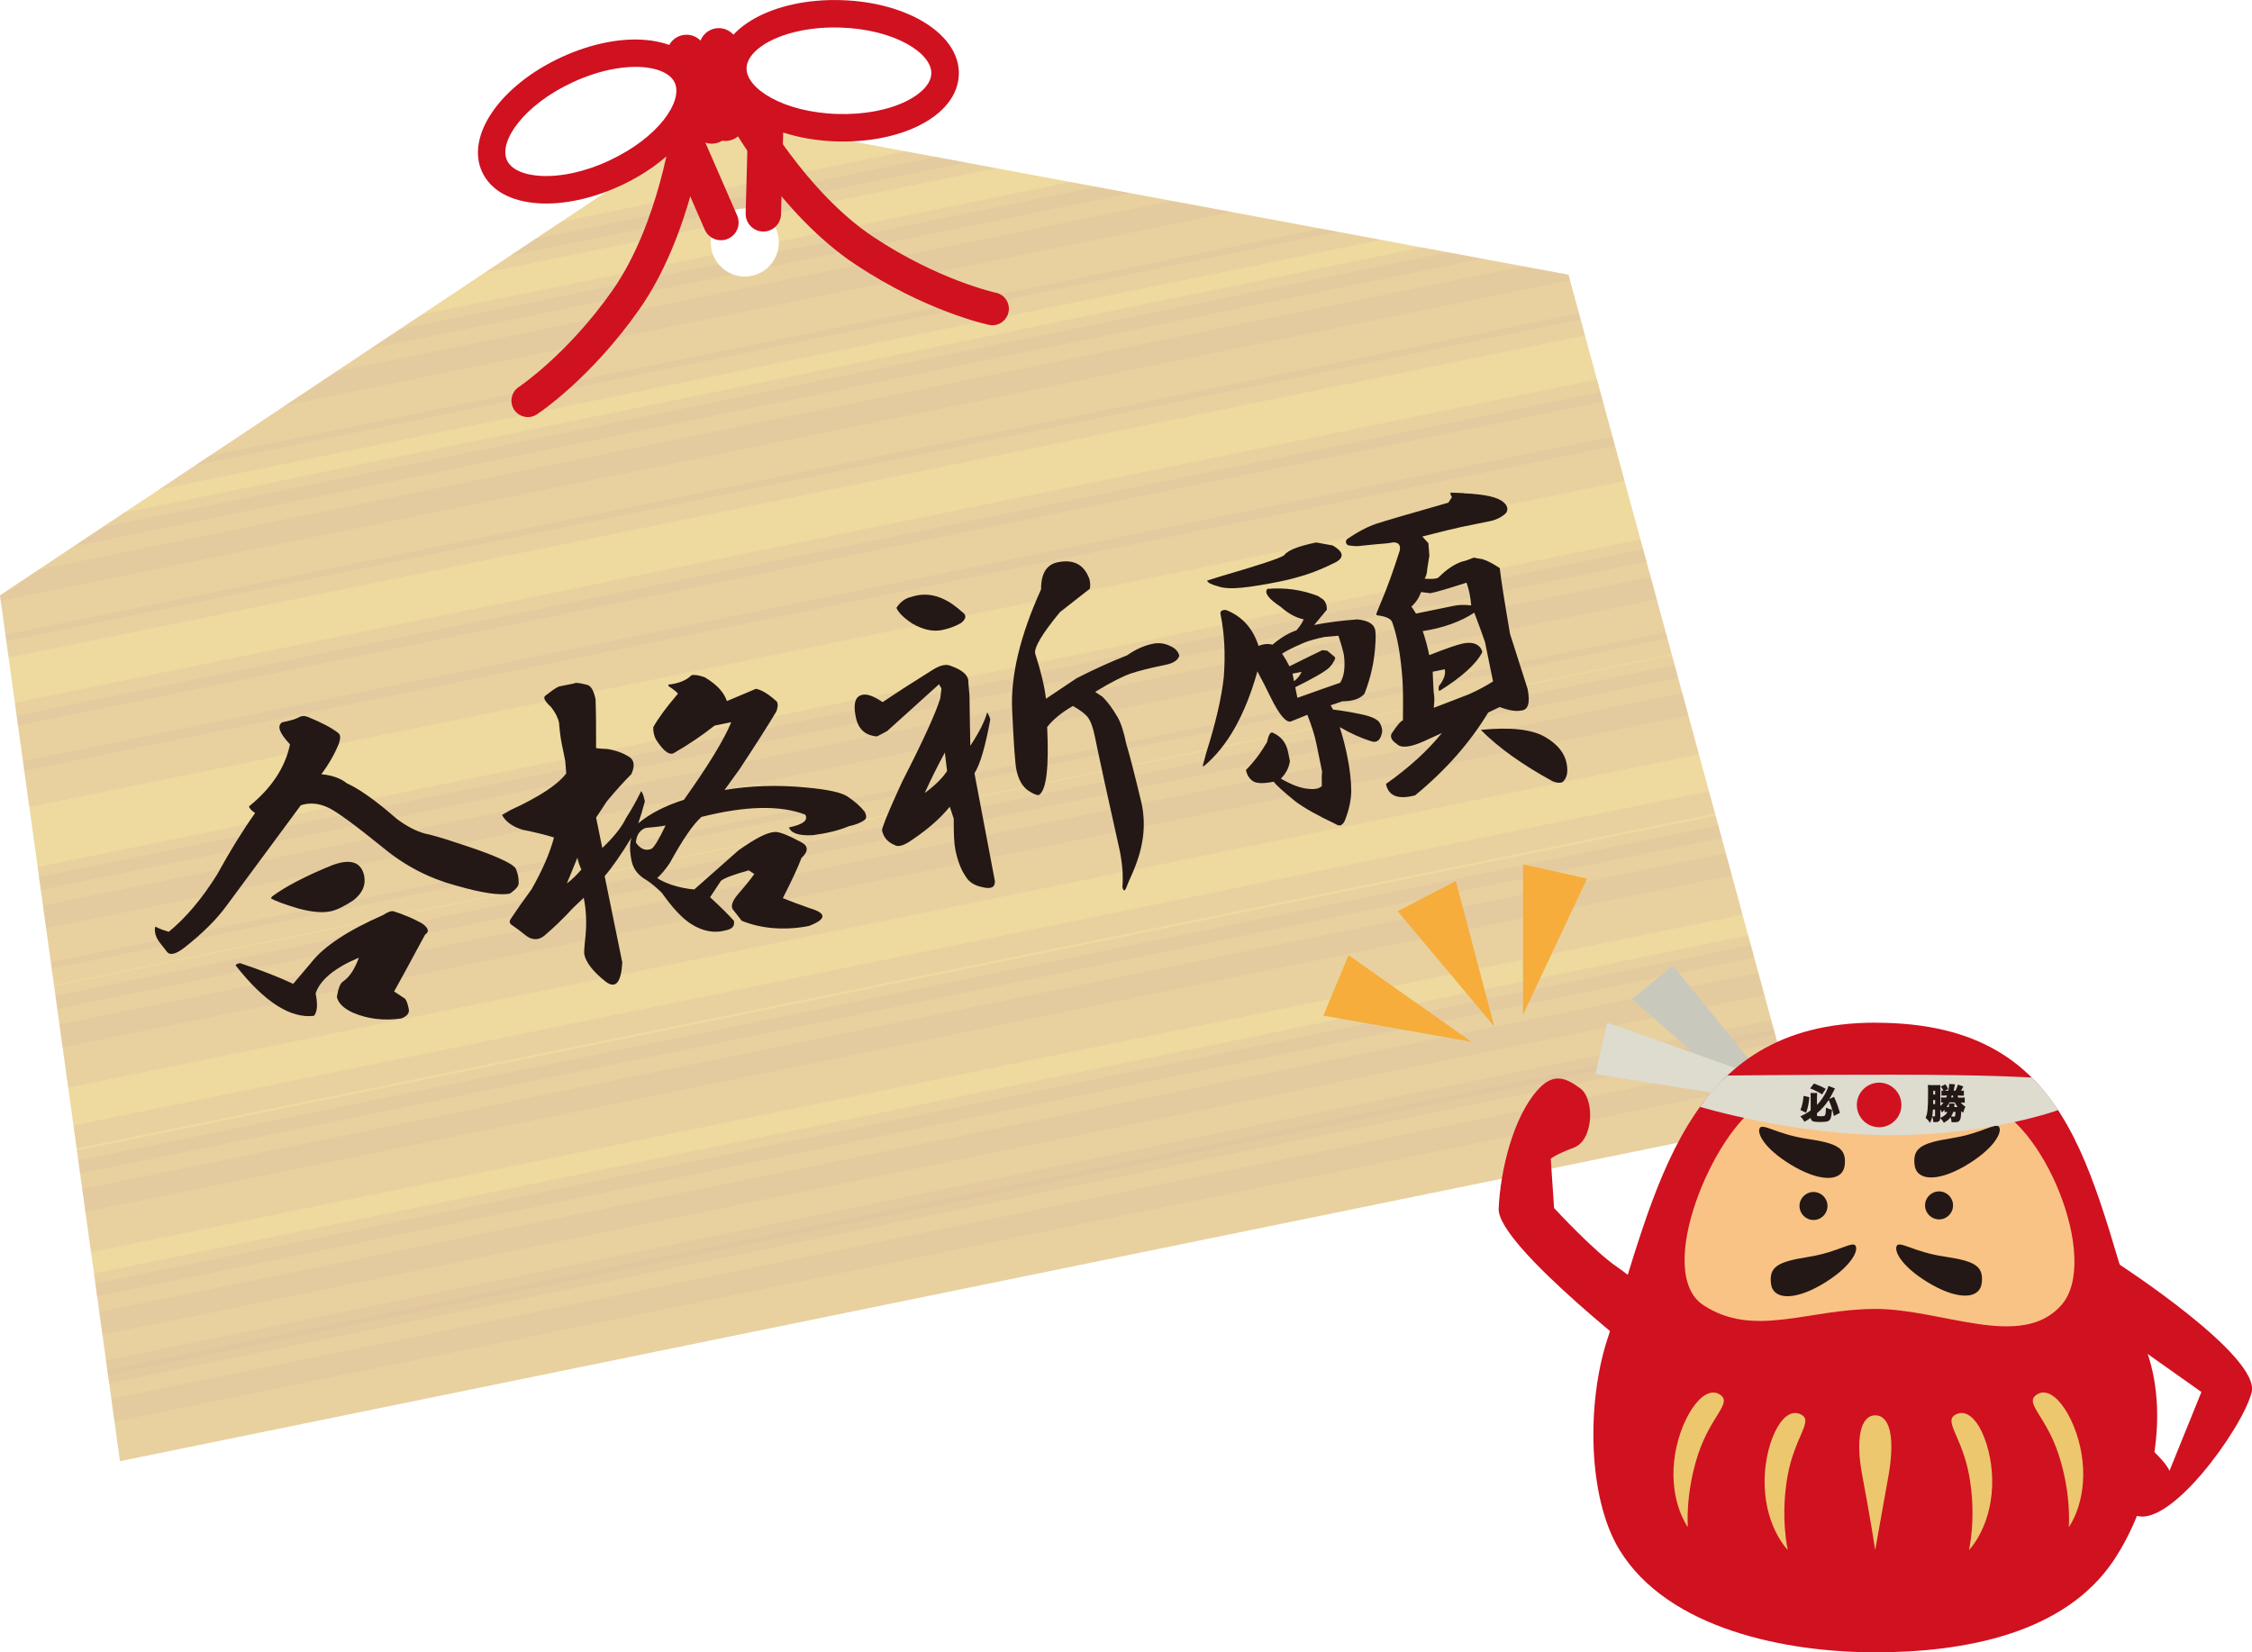 <?xml version="1.0" encoding="UTF-8"?><svg xmlns="http://www.w3.org/2000/svg" xmlns:xlink="http://www.w3.org/1999/xlink" viewBox="0 0 344.55 252.81"><defs><style>.c{fill:#f6ad3c;}.d{fill:#ecc76e;}.e{fill:#dddccf;}.f,.g,.h{fill:none;}.i{fill:#c9c8bd;}.j{fill:#d01120;}.k{fill:#d9bb9e;mix-blend-mode:color-burn;opacity:.3;}.l{isolation:isolate;}.m{clip-path:url(#b);}.g{stroke-width:6.01px;}.g,.h{stroke:#d01120;stroke-linecap:round;stroke-linejoin:round;}.n{fill:#231815;}.h{stroke-width:5.41px;}.o{fill:#f9c385;}.p{fill:#eeda9f;}</style><clipPath id="b"><path class="f" d="M239.97,42.04L110.02,17.84,0,91.1l18.36,132.46,256.71-52.48-35.1-129.04ZM115,42.21c-2.82.58-5.58-1.24-6.15-4.06s1.24-5.58,4.06-6.15,5.58,1.24,6.15,4.06-1.24,5.58-4.06,6.15Z"/></clipPath></defs><g class="l"><g id="a"><g class="m"><path class="p" d="M110.02,17.84L0,91.1l18.36,132.46,256.71-52.48-35.1-129.04L110.02,17.84ZM115,42.21c-2.82.58-5.58-1.24-6.15-4.06s1.24-5.58,4.06-6.15,5.58,1.24,6.15,4.06-1.24,5.58-4.06,6.15Z"/><rect class="k" x="-2.06" y="84.75" width="252.15" height="8.53" transform="translate(-15.32 26.64) rotate(-11.55)"/><rect class="k" x="-.8" y="91.64" width="252.15" height="7.08" transform="translate(-16.53 27.02) rotate(-11.55)"/><rect class="k" x="-1.1" y="108.78" width="263.13" height="7.08" transform="translate(-19.85 28.41) rotate(-11.55)"/><rect class="k" x="-1.76" y="107.32" width="263.13" height="3.54" transform="translate(-19.22 28.21) rotate(-11.55)"/><rect class="k" x="-2.49" y="81.63" width="263.13" height="3.54" transform="translate(-14.09 27.54) rotate(-11.55)"/><rect class="k" x="-.57" y="113.13" width="263.13" height="3.54" transform="translate(-20.36 28.57) rotate(-11.55)"/><rect class="k" x=".37" y="121.85" width="263.13" height="3.54" transform="translate(-22.09 28.93) rotate(-11.55)"/><rect class="k" x=".32" y="115.71" width="263.13" height="7.08" transform="translate(-21.21 28.83) rotate(-11.55)"/><rect class="k" x="-9.87" y="59.06" width="263.13" height="7.08" transform="translate(-10.07 25.64) rotate(-11.55)"/><rect class="k" x="-10.53" y="57.6" width="263.13" height="3.54" transform="translate(-9.44 25.45) rotate(-11.55)"/><rect class="k" x="-9.34" y="63.41" width="263.13" height="3.54" transform="translate(-10.58 25.8) rotate(-11.55)"/><rect class="k" x="-8.4" y="72.13" width="263.13" height="3.54" transform="translate(-12.31 26.17) rotate(-11.55)"/><rect class="k" x="-8.45" y="65.99" width="263.13" height="7.08" transform="translate(-11.43 26.07) rotate(-11.55)"/><rect class="k" x="-10.9" y="38.26" width="263.13" height="7.08" transform="translate(-5.93 25.02) rotate(-11.55)"/><rect class="k" x="-11.56" y="36.8" width="263.13" height="3.54" transform="translate(-5.29 24.82) rotate(-11.55)"/><rect class="k" x="-13.23" y="29.11" width="263.13" height="3.54" transform="translate(-3.79 24.33) rotate(-11.55)"/><rect class="k" x="-13.58" y="27.38" width="263.13" height="3.54" transform="translate(-3.45 24.22) rotate(-11.55)"/><rect class="k" x="-10.38" y="42.61" width="263.13" height="3.54" transform="translate(-6.43 25.17) rotate(-11.55)"/><rect class="k" x="-9.44" y="51.33" width="263.13" height="3.54" transform="translate(-8.16 25.54) rotate(-11.55)"/><rect class="k" x="-9.49" y="45.19" width="263.13" height="7.08" transform="translate(-7.29 25.44) rotate(-11.55)"/><rect class="k" x="2.57" y="126.75" width="263.13" height="7.08" transform="translate(-23.38 29.51) rotate(-11.55)"/><rect class="k" x="1.91" y="125.29" width="263.13" height="3.54" transform="translate(-22.74 29.31) rotate(-11.55)"/><rect class="k" x="3.1" y="131.1" width="263.13" height="3.54" transform="translate(-23.88 29.67) rotate(-11.55)"/><rect class="k" x="3.99" y="133.68" width="263.13" height="7.08" transform="translate(-24.74 29.93) rotate(-11.55)"/><rect class="k" x="7.68" y="151.6" width="263.14" height="7.08" transform="translate(-28.25 31.03) rotate(-11.55)"/><rect class="k" x="7.02" y="150.14" width="263.14" height="3.54" transform="translate(-27.62 30.84) rotate(-11.55)"/><rect class="k" x="6.25" y="146.35" width="263.14" height="3.54" transform="translate(-26.88 30.61) rotate(-11.55)"/><rect class="k" x="8.21" y="155.95" width="263.14" height="3.54" transform="translate(-28.76 31.19) rotate(-11.55)"/><rect class="k" x="9.1" y="158.53" width="263.14" height="7.08" transform="translate(-29.61 31.46) rotate(-11.55)"/><rect class="k" x="10.64" y="170.33" width="263.13" height="7.08" transform="translate(-31.94 32.01) rotate(-11.55)"/><rect class="k" x="9.98" y="168.87" width="263.13" height="3.54" transform="translate(-31.31 31.81) rotate(-11.55)"/><rect class="k" x="11.17" y="174.68" width="263.13" height="3.54" transform="translate(-32.45 32.16) rotate(-11.55)"/><rect class="k" x="12.06" y="177.26" width="263.13" height="7.08" transform="translate(-33.3 32.43) rotate(-11.55)"/><rect class="k" x="13.05" y="183.5" width="263.13" height="7.08" transform="translate(-34.53 32.76) rotate(-11.55)"/><rect class="k" x="12.39" y="182.05" width="263.13" height="3.54" transform="translate(-33.9 32.56) rotate(-11.55)"/><rect class="k" x="13.57" y="187.85" width="263.13" height="3.54" transform="translate(-35.04 32.91) rotate(-11.55)"/><rect class="k" x="14.46" y="190.44" width="263.13" height="7.08" transform="translate(-35.89 33.18) rotate(-11.55)"/></g><line class="h" x1="104.76" y1="21.34" x2="110.3" y2="34.05"/><line class="h" x1="116.79" y1="32.72" x2="117.16" y2="18.81"/><line class="g" x1="109.97" y1="7.31" x2="110.98" y2="18.56"/><path class="j" d="M85.86,8.77c-9.33,4.32-14.65,12.02-12.1,17.53,1.32,2.85,4.41,4.55,8.69,4.81,1.82.11,3.78-.06,5.79-.47,2.21-.45,4.49-1.21,6.71-2.24,9.33-4.32,14.65-12.02,12.1-17.53-2.55-5.5-11.86-6.43-21.19-2.1ZM93.18,24.59c-3.63,1.68-7.35,2.5-10.49,2.32-2.63-.15-4.49-1.02-5.12-2.38-1.32-2.84,2.49-8.44,10.05-11.94,2.03-.94,4-1.58,5.82-1.95,4.96-1.01,8.83-.07,9.79,2,1.31,2.84-2.49,8.44-10.05,11.94Z"/><path class="j" d="M128.69.02c-10.28-.31-18.48,4.19-18.66,10.25-.19,6.06,7.72,11.06,18,11.37,2.45.07,4.84-.13,7.05-.58,2.01-.41,3.88-1.03,5.51-1.84,3.84-1.91,6.01-4.69,6.11-7.83.19-6.06-7.72-11.06-18-11.37ZM142.49,11.26c-.05,1.49-1.42,3.02-3.78,4.2-2.81,1.4-6.56,2.1-10.56,1.98-8.33-.25-14.03-3.92-13.93-7.04.07-2.29,3.25-4.67,8.22-5.69,1.82-.37,3.88-.56,6.12-.49,8.33.25,14.03,3.92,13.93,7.04Z"/><path class="j" d="M152.37,44.79c-.09-.02-8.75-1.91-18.72-8.52-10.42-6.91-17.77-20.24-17.84-20.38-.66-1.22-2.2-1.66-3.41-1.01-1.22.66-1.67,2.19-1.01,3.41.32.59,8,14.55,19.48,22.17,10.82,7.18,20.08,9.17,20.46,9.25.56.12,1.11.04,1.59-.19.68-.33,1.21-.96,1.38-1.76.29-1.36-.58-2.69-1.94-2.98Z"/><path class="j" d="M105.68,16.78c-1.38-.18-2.64.8-2.81,2.18-.02.15-1.99,15.25-9.17,25.48-6.87,9.79-14.24,14.71-14.31,14.76-1.16.76-1.49,2.32-.73,3.48.45.68,1.17,1.08,1.93,1.13.53.04,1.08-.09,1.55-.41.33-.22,8.22-5.45,15.68-16.08,7.91-11.28,9.96-27.08,10.05-27.75.17-1.38-.8-2.64-2.18-2.81Z"/><line class="g" x1="105.03" y1="8.32" x2="108.89" y2="18.98"/><polygon class="i" points="249.69 152.84 268.7 169.52 271.94 167.45 255.96 147.75 249.69 152.84"/><polygon class="e" points="244.09 164.34 269.48 168.37 270.72 165.26 245.92 156.47 244.09 164.34"/><path class="j" d="M286.92,156.47c-29.48,0-33.53,26.04-40.91,48.17-3.33,9.98-3.08,24.6,1.78,32.52,7.43,12.11,25.47,15.65,39.13,15.65s29.02-2.86,36.51-14.13c5.43-8.17,8.73-21.27,5.06-31.83-8.84-25.4-9.88-50.37-41.57-50.37Z"/><path class="o" d="M303.64,168.92c-5.4-1.26-7.74,1.72-13.89,1.44-7.15-.33-13.89-4.82-20.26-1.44-7.09,3.77-16.6,25.69-8.88,30.77,7.72,5.08,16.02.58,26.31.58s22.32,6.37,28.46-.58c6.14-6.95-2.97-28.73-11.74-30.77Z"/><path class="d" d="M263.09,213.34c-2.7-1.64-6.31,4.24-6.95,10.19-.68,6.41,2.1,10.13,2.1,10.13,0,0-.44-5.1,1.59-11.21,1.99-5.97,5.35-7.84,3.25-9.11Z"/><path class="d" d="M275.4,216.35c-2.91-1.24-5.64,5.1-5.41,11.08.24,6.44,3.54,9.73,3.54,9.73,0,0-1.17-4.98-.04-11.32,1.11-6.19,4.17-8.52,1.91-9.49Z"/><path class="d" d="M311.68,213.34c-2.1,1.28,1.27,3.14,3.25,9.11,2.03,6.11,1.59,11.21,1.59,11.21,0,0,2.79-3.73,2.1-10.13-.64-5.96-4.25-11.84-6.95-10.19Z"/><path class="d" d="M299.38,216.35c-2.26.96.8,3.29,1.91,9.49,1.14,6.34-.04,11.32-.04,11.32,0,0,3.29-3.29,3.54-9.73.23-5.98-2.5-12.32-5.41-11.08Z"/><path class="d" d="M286.91,216.55c-2.24,0-3.08,3.55-1.96,9.37,1.17,6.09,1.95,11.24,1.95,11.24,0,0,.92-5.13,2.01-11.24,1.07-5.97.24-9.37-2-9.37Z"/><path class="n" d="M276.51,174.25c-4.81-.72-6.97-2.56-7.32-1.56-.35,1,1.18,3.47,5.42,5.87,4.14,2.34,7.37,2.2,7.63-.32.27-2.58-1.12-3.3-5.72-3.99Z"/><path class="n" d="M298.61,174.15c-4.59.73-5.98,1.46-5.69,4.04.28,2.52,3.52,2.63,7.63.26,4.21-2.43,5.72-4.92,5.36-5.92-.36-1-2.5.86-7.31,1.62Z"/><path class="n" d="M277.45,182.38c-1.18,0-2.14.97-2.13,2.15,0,1.18.97,2.14,2.15,2.13,1.18,0,2.14-.97,2.13-2.15,0-1.18-.97-2.14-2.15-2.13Z"/><path class="n" d="M296.66,182.29c-1.18,0-2.14.97-2.13,2.15,0,1.18.97,2.14,2.15,2.13,1.18,0,2.14-.97,2.13-2.15,0-1.18-.97-2.14-2.15-2.13Z"/><path class="n" d="M297.48,192.26c-4.81-.72-6.97-2.56-7.32-1.56-.35,1,1.18,3.47,5.42,5.87,4.14,2.34,7.37,2.2,7.63-.32.27-2.58-1.12-3.3-5.72-3.99Z"/><path class="n" d="M276.64,192.32c-4.59.73-5.98,1.46-5.69,4.04.28,2.52,3.52,2.63,7.63.26,4.21-2.43,5.72-4.92,5.36-5.92-.36-1-2.5.86-7.31,1.62Z"/><path class="e" d="M310.87,164.87s-6.38-.44-21.5-.44-25.08.13-25.08.13c0,0-1.44,1.33-2.39,2.41-.8.99-1.8,2.38-1.8,2.38,0,0,14.28,4.34,29.27,4.34s25.52-3.84,25.52-3.84c0,0-1.04-1.62-1.84-2.62-.95-1.08-2.18-2.36-2.18-2.36Z"/><path class="n" d="M277.99,170.63c0,.13.1.16.59.16s.62-.04.69-.24c.06-.2.09-.52.1-1.08.38.18.56.24.92.32-.08,1.13-.2,1.52-.53,1.71-.21.12-.61.17-1.34.17-1.06,0-1.32-.12-1.39-.63-.34.24-.52.35-.95.6-.21-.36-.35-.56-.63-.84.63-.28,1.12-.56,1.58-.91v-1.98c0-.28,0-.43-.03-.68h1.02c-.02.21-.03.41-.03.65v1.18c.54-.55,1.05-1.28,1.4-1.99.19-.4.31-.69.36-.92l.99.39q-.09.18-.28.55c-.24.48-.36.69-.59,1.07l.73-.34c.37.78.61,1.44.9,2.45l-.92.48c-.23-1-.46-1.72-.8-2.45-.56.85-1.03,1.39-1.79,2.03v.31ZM276.83,167.87c-.11,1.09-.24,1.69-.5,2.38l-.87-.41c.26-.63.39-1.24.49-2.17l.87.2ZM277.54,165.79c.79.29,1.21.48,1.79.81l-.56.85c-.43-.31-.97-.58-1.82-.92l.58-.75Z"/><path class="n" d="M299.97,168.66c.2.27.39.44.74.67-.16.29-.24.51-.35.92-.14-.11-.19-.16-.29-.24-.03.71-.08,1.06-.17,1.28-.13.31-.35.42-.86.42-.11,0-.23,0-.46-.02-.03-.33-.06-.52-.15-.75-.23.33-.55.59-1.03.85-.16-.29-.28-.45-.55-.73-.04.48-.23.63-.79.63-.07,0-.14,0-.26,0-.03-.38-.08-.59-.18-.85-.07.36-.16.63-.34.95-.21-.31-.38-.51-.67-.77.31-.63.38-1.39.38-4.05,0-.44-.01-.7-.04-.97.21.02.38.03.6.03h.78c.29,0,.41,0,.54-.03-.01.13-.01.21-.01.48v2.75c.19-.17.33-.31.5-.55-.18,0-.24,0-.38.02v-.8c.19.02.32.03.6.03h.19c.04-.11.07-.18.12-.31h-.26c-.34,0-.42,0-.59.02v-.79c.11.02.16.02.31.03-.11-.21-.19-.35-.41-.64l.71-.34c.19.29.26.4.42.73l-.51.25h.53c.09-.44.13-.71.13-.95v-.08l.88.06q-.04.18-.07.36c-.06.33-.08.45-.12.61h.26c.19-.34.27-.55.38-.93l.83.28c-.17.35-.23.46-.36.66.24,0,.31,0,.45-.03v.79c-.2-.02-.24-.02-.6-.02h-.36c.03.12.04.16.08.31h.4c.29,0,.43,0,.61-.03v.82c-.18-.03-.29-.03-.58-.03h-.05ZM295.73,169.77c-.02.38-.06.8-.11,1.02.09.01.24.03.28.03.13,0,.16-.03.16-.14v-.91h-.34ZM296.07,168.93v-.62h-.3v.62s.3,0,.3,0ZM296.07,166.89h-.29v.58h.29v-.58ZM297.88,170.13c-.19,0-.25,0-.37.02v-.36c-.12.14-.2.23-.41.42-.09-.21-.14-.29-.24-.46v1.28c.57-.24.92-.52,1.1-.9h-.08ZM299.51,169.39c-.17-.23-.33-.5-.43-.72h-.83c-.15.29-.23.43-.43.72h.36c.01-.1.02-.25.02-.34,0-.08,0-.13-.01-.21h.85q0,.06-.01.16c0,.11-.03.29-.03.38h.51ZM298.62,167.59c-.08.23-.08.25-.11.31h.34c-.01-.05-.04-.16-.08-.31h-.16ZM298.84,170.13c-.09.28-.19.48-.32.68.18.03.28.04.41.04s.17-.03.19-.13c.04-.16.06-.33.08-.6h-.36Z"/><path class="j" d="M287.5,165.65c-1.88,0-3.41,1.53-3.41,3.41s1.53,3.41,3.41,3.41,3.41-1.53,3.41-3.41-1.53-3.41-3.41-3.41Z"/><path class="j" d="M324.07,193.34l-3.9,7.87,16.64,11.77-4.89,12.07s-.33-1.05-2.63-3.18c-2.3-2.13-7.86-.23-8.7,2.17-.83,2.4.74,5.27,5.95,7.74,5.22,2.47,16.49-13.15,17.95-18.71,1.47-5.56-20.41-19.72-20.41-19.72Z"/><path class="j" d="M237.77,184.84l-.51-7.55s.6-.59,3.54-1.7c3.02-1.13,3.24-7.41.96-9.08-2.05-1.5-3.98-2.47-6.35.09-3.93,4.23-5.87,12.58-6.12,18.33-.25,5.75,24.37,24.64,24.37,24.64l2.76-8.14s-5.96-5.51-8.94-7.53c-3.66-2.48-9.7-9.06-9.7-9.06Z"/><polygon class="c" points="213.83 139.42 228.62 157.05 222.74 134.8 213.83 139.42"/><polygon class="c" points="233.02 155.25 242.81 134.43 233.02 132.24 233.02 155.25"/><polygon class="c" points="202.47 155.4 225.13 159.4 206.33 146.14 202.47 155.4"/><path class="n" d="M51.73,112.14c.37.25.41.8.1,1.67-.64,1.58-1.53,3.13-2.67,4.65,1.64.15,2.94.61,3.9,1.38,1.95.89,4.5,2.7,7.63,5.44,1.52,1.14,2.96,1.89,4.33,2.26,1.17.24,2.8.72,4.88,1.42,5.51,1.77,8.52,3.09,9.02,3.95.31.74.45,1.44.43,2.09.09.46-.35,1.04-1.34,1.72-1.55.32-4.29-.09-8.22-1.22-4.09-1.1-7.78-3-11.07-5.71-4.44-3.6-7.28-5.67-8.52-6.23-1.43-.67-2.82-.79-4.18-.35l-11.35,15.36c-1.51,2.08-3.65,4.21-6.42,6.39-1.39,1.09-2.32,1.28-2.78.57l-.98-1.25c-.65-.83-.91-1.66-.75-2.5.71.34,1.41.6,2.09.78,2.62-2.14,5.08-5.06,7.39-8.76,1.99-3.63,3.93-6.76,5.81-9.4-.56-.37-.87-.71-.93-1.02,3.45-2.8,5.54-5.96,6.27-9.49-1.65-1.75-2.04-2.88-1.17-3.38,1.23-.25,2.07-.5,2.5-.75.43-.25.91-.27,1.44-.05,2.11.86,3.64,1.67,4.61,2.44ZM64.43,141.19c1.12.74,1.32,1.34.61,1.81-2.34,4.34-3.92,7.24-4.74,8.7l1.68,1.11c.22.28.41.8.56,1.58.13.62-.26,1.1-1.15,1.44-2.66.38-5.14.08-7.43-.9-1.43-.67-2.23-1.48-2.42-2.4.21-1.33.53-2.12.96-2.37.98-.68,1.79-1.89,2.4-3.63-3.71,1.57-5.91,3.38-6.61,5.46.35,1.7.26,2.85-.26,3.44-3.62.42-7.61-2.15-11.96-7.7-.03-.15.18-.28.65-.37,3.28,1.1,6,2.16,8.14,3.17l2.72-3.21c1.91-2.48,5.59-4.93,11.06-7.33.71-.47,1.23-.65,1.58-.56,1.55.49,2.96,1.09,4.23,1.79ZM55.72,134.03c.28,1.39-.27,2.63-1.65,3.72-1.42.94-2.59,1.5-3.52,1.69-1.24.25-2.88.11-4.92-.44-2.23-.67-3.63-1.19-4.18-1.56l.18-.28c2.1-1.55,5.15-3.14,9.17-4.77,2.84-1.06,4.48-.51,4.93,1.65Z"/><path class="n" d="M87.95,104.5c.31-.06.97.04,2,.32.53.22.92.94,1.17,2.18.07,1.92.09,4.41.08,7.47.5.06,1.07.11,1.72.13,1.33.21,2.46.63,3.39,1.24.74.49.84,1.36.29,2.6-1.2,1.21-2.45,2.6-3.74,4.15l-1.66,2.51.71,3.48.24,1.16c1.75-1.65,2.97-3.18,3.65-4.61.74-1.12,1.5-2.48,2.3-4.09.22.28.41.8.56,1.58-.37,1.37-.7,2.48-1.01,3.35,1.79-1.49,4.12-2.69,6.99-3.6,3.75-5.27,6.16-9.23,7.24-11.87l-2.55.52c-1.95,1.53-3.99,2.91-6.16,4.16-.71.47-1.66-.22-2.84-2.08-.28-.58-.41-1.2-.38-1.85.83-1.46,2.09-3.16,3.78-5.12-.22-.28-.7-.66-1.44-1.15l-.05-.23c1.58-.16,2.77-.65,3.57-1.45.46-.09,1.13.01,2,.32,1.83,1.08,2.96,2.29,3.4,3.65l4.45-1.88c.83.15,1.84.75,3.02,1.8.37.25.41.8.1,1.67-1.32,2.2-3.21,5.17-5.67,8.89l-2.26,3.12c4.05-.67,8.21-.79,12.48-.38,3.28.3,5.38.75,6.32,1.37,1.12.74,2,1.52,2.66,2.36.28.59.28.99,0,1.21-.56.44-1.38.76-2.46.99-1.48.63-3.32,1.08-5.52,1.37-2.07.1-3.28-.29-3.63-1.19,2.16-.44,3-1.1,2.5-1.96-3.84-1.47-9.13-1.35-15.87.35-1.23,1.06-2.85,3.4-4.84,7.03-.62.93-1.26,1.71-1.94,2.33.56.37,1.27.71,2.14,1.01,1.21.4,2.38.64,3.53.73l6.75-5.97c2.53-1.8,4.35-2.74,5.46-2.81.62-.13,2.01.4,4.18,1.56,1.09.59,1.09,1.39.01,2.41-.52,1.4-1.47,3.44-2.85,6.14,1.05.43,2.45.95,4.18,1.56,2.57.76,2.51,1.66-.17,2.69-1.7.35-3.45.46-5.24.35-1.8-.12-3.48-.5-5.06-1.14l-1.31-1.67c-.44-.55-.13-1.42.92-2.6,1.17-1.36,1.94-2.33,2.31-2.89l-.84-.55c-2.29.63-3.71,1.16-4.26,1.6l-1.66,2.51c1.58,1.45,2.79,2.65,3.64,3.6.16.78-.23,1.25-1.15,1.44-1.82.53-3.67.19-5.53-1.04-1.3-.86-2.75-2.42-4.34-4.67-.81-.8-1.59-1.45-2.33-1.94-1.27-.71-2.03-1.68-2.29-2.91-.32-1.54-.32-2.75-.02-3.62-1.57,2.58-2.94,4.55-4.11,5.91l2.7,13.22c-.18,3.09-1.02,4.07-2.54,2.93-1.93-1.54-3.01-2.92-3.27-4.16-.06-.31,0-1.21.17-2.69.21-2.13.12-4.13-.26-5.99l-1.62,1.54c-1.45,1.59-2.93,3.01-4.44,4.29-.83.65-1.72.68-2.65.06-.96-.77-1.72-1.34-2.28-1.71-.37-.24-.44-.55-.19-.93.86-1.3,1.92-2.81,3.18-4.52,1.66-2.91,2.81-5.56,3.45-7.95-1.21-.39-2.82-.79-4.83-1.19-1.55-.49-2.59-1.24-3.12-2.26l1.3-.75c4.42-2.03,7.25-3.9,8.52-5.61l-.15-1.9-.52-2.55c-.19-.93-.33-2.02-.43-3.29-.16-.77-.56-1.58-1.22-2.41-1-.92-1.27-1.51-.84-1.76,1.11-.87,1.82-1.34,2.13-1.4l2.32-.47ZM88.95,133.04c-.28-.58-.48-1.19-.61-1.81l-1.61,3.95c.83-.65,1.57-1.37,2.22-2.14ZM97.29,128.92c.69.99,1.48,1.31,2.37.96.43-.25,1.15-1.44,2.17-3.58-.62.13-1.64.26-3.06.38-.9.34-1.39,1.09-1.48,2.23Z"/><path class="n" d="M148.14,104.27l.19,2.13c.04,3.37.09,5.94.13,7.7,1.35-2.05,2.21-3.75,2.58-5.12.25.43.41.8.47,1.11-.76,4.18-1.57,6.92-2.42,8.23l3.13,16.51c.03.96-.63,1.25-1.99.89-1.18-.24-2.02-.8-2.51-1.66-.68-.98-1.2-2.33-1.55-4.03-.19-.93-.27-2.52-.25-4.78l-.61-1.81c-1.42,1.74-3.33,3.42-5.73,5.04-1.26.9-2.18,1.17-2.73.8-1.05-.43-1.69-1.18-1.91-2.27l.14-.51c.4-1.21,1.38-3.5,2.94-6.88,3.22-6.29,5.17-10.56,5.84-12.79l.18-1.49-.37-.65c-2.31,2.08-4.96,4.48-7.95,7.18l-1.53.8c-1.8-.12-2.88-1.1-3.26-2.96-.47-2.32.02-3.46,1.47-3.44.65.03,1.53.41,2.65,1.15,2.41-1.62,4.97-3.27,7.68-4.95,1.14-.72,2.07-.91,2.78-.57,1.73.61,2.62,1.4,2.66,2.36ZM141.48,121.33c1.54-1.12,2.68-2.24,3.42-3.36l-.34-2.83c-1.17,2.17-2.2,4.23-3.08,6.19ZM147.17,93.6c.74.49.7,1.06-.13,1.72-.86.5-1.84.86-2.92,1.08-1.39.28-2.91-.05-4.55-1-1.3-.86-2.11-1.66-2.42-2.4.61-.93,1.39-1.49,2.31-1.68,2.56-.85,5.13-.08,7.71,2.29ZM166.69,88.64c.13.62.14,1.1.05,1.44l-4.58,3.59c-2.71,3.29-3.97,5.4-3.78,6.33.88,2.72,1.43,5.02,1.65,6.91l4.67-3.13c2.62-1.34,5.2-2.51,7.74-3.51,1.27-.9,2.59-1.5,3.98-1.78.93-.19,1.84-.05,2.74.41.71.34,1.13.82,1.26,1.43-.18.68-.89,1.15-2.13,1.4-2.32.47-4.08.92-5.28,1.32-1.21.41-3.03,1.34-5.46,2.81l1.12.74c.81.8,1.59,1.85,2.33,3.15.5.86.94,2.22,1.32,4.08.47,1.52,1.26,4.57,2.36,9.18.41,2.01.42,4.02.03,6.03-.3,1.67-.96,3.58-1.97,5.72l-.32.79c-.31.87-.54.91-.7.14.06-.49.07-1.22.04-2.18-.07-1.11-.21-2.21-.43-3.29-1.89-8.47-3.17-14.33-3.83-17.57-.28-1.39-.65-2.36-1.08-2.92-.44-.55-1.2-1.12-2.28-1.71-1.73,1-3.04,2.07-3.93,3.22.3,6.22-.12,9.69-1.26,10.4-.31.06-.84-.15-1.58-.64-.93-.61-1.55-1.69-1.87-3.24-.19-.93-.41-3.94-.64-9.05-.27-5.26,1.2-11.44,4.42-18.54-.01-2.41.83-3.79,2.53-4.14,2.47-.51,4.1.37,4.88,2.62Z"/><path class="n" d="M201.6,91.17l.84.55c.4.4.59.93.56,1.58-.65.78-1.29,1.56-1.94,2.33,1.85-.38,4.05-.67,6.59-.86,1.64.15,2.56.69,2.75,1.61.09.46.1,1.27.01,2.41-.15,2.45-.69,4.89-1.64,7.34-.65.78-1.78,1.17-3.38,1.17l-1.81.61.37.65c1.49.18,2.99.44,4.51.77,1.52.33,2.42.8,2.7,1.38.28.59.37,1.05.28,1.39-.24,1.18-.8,1.61-1.67,1.31-1.55-.49-3.15-1.21-4.79-2.16.47,1.52.85,2.97,1.13,4.36.41,2.01.62,3.82.63,5.43-.03,1.45-.36,2.97-1,4.55-.34.71-.79.89-1.34.52-2.85-1.35-4.95-2.53-6.28-3.55-1.74-1.42-2.83-2.4-3.26-2.96-1.55.32-2.6.29-3.16-.08s-.92-.94-1.07-1.71c1.2-1.21,2.28-2.64,3.23-4.28.24-1.17.55-1.64.92-1.4,1.24.55,2,1.52,2.29,2.91l.28,1.39c-.12.99-.58,1.89-1.38,2.7,1.64.95,3.04,1.47,4.18,1.56.99.12,1.69-.02,2.09-.43-.04-.96-.02-1.69.04-2.18l-.85-4.17c-.28-1.39-.76-2.9-1.41-4.54-.74.31-1.56.64-2.46.99-.74.31-1.8-.92-3.17-3.7-.56-1.17-1.23-2.48-2.01-3.94-1.86,6.66-4.58,11.48-8.15,14.47l-.23.05.55-2.04c1.47-4.65,2.36-8.53,2.69-11.66.26-3.44.1-6.62-.5-9.56-.09-.46.18-.68.83-.65,2.45.95,4.11,2.78,4.99,5.5.74-.31,1.45-.38,2.13-.19,1.23-1.06,2.45-1.79,3.66-2.2.52-.59.89-1.15,1.11-1.68-1.18-.24-2.35-.88-3.54-1.93-1.86-1.23-2.53-2.14-2.01-2.73,2.69-.23,5.26.13,7.71,1.08ZM203.89,83.45c1.64.95,1.82,1.8.52,2.55-1.61.81-3.09,1.44-4.45,1.88-1.36.44-2.66.79-3.89,1.04-2.47.51-4.5.84-6.08,1-1.58.16-2.8.09-3.67-.22-1.02-.27-1.56-.56-1.63-.87l2.27-.71c5.62-1.63,8.79-2.68,9.5-3.15.49-.74,2.13-1.4,4.91-1.97l2.51.45ZM199.45,98.37c-1.48.63-2.58,1.17-3.29,1.64.47.71.84,1.36,1.12,1.94,2.19-1.09,3.87-1.92,5.05-2.48l.74.09,1.16.97.05.23c-.22.53-.52.99-.92,1.4-.68.62-2.41,1.62-5.19,2.99l.33,1.62c3.15-1.13,5.33-1.89,6.53-2.3.61-.93.81-2.34.59-4.23-.16-.77-.44-1.76-.85-2.97l-2.13.19c-1.24.25-2.3.55-3.2.9ZM197.75,103.07l.24,1.16c.55-.43.94-.92,1.15-1.44l-1.39.28ZM223.99,75.48c3.25.14,5.28.61,6.09,1.41.59.52.7,1.06.33,1.62-.68.62-1.48,1.03-2.41,1.22l-4.41.9c-.93.19-2.92.68-5.98,1.46l.93,1.02.15,1.9-.32,2c-.03.65-.17,1.16-.41,1.53,1.14.09,1.86.02,2.13-.19,1.2-1.21,2.4-2.02,3.61-2.43.46-.09,1.06-.3,1.81-.61.34.09.76.17,1.25.23.68.19,1.58.64,2.7,1.38.19,1.73.72,5.09,1.57,10.06.88,2.72,1.77,5.52,2.68,8.39.44,2.17.11,3.28-1.01,3.35-.77.16-1.86-.02-3.25-.54l-1.76.84c-2.77,4.59-6.49,8.82-11.18,12.67-2.6.69-4.08.11-4.46-1.74,3.52-2.49,6.37-5.08,8.55-7.79l-2.87,1.31c-2.07.91-3.41,1.02-4.04.34-.75-.49-1.01-1-.8-1.53.86-1.3,1.44-1.99,1.75-2.05.05-2.91.02-4.99-.07-6.27-.26-3.65-.77-6.52-1.52-8.63-.13-.62-.93-1.02-2.42-1.2l-.05-.23.64-1.58c.98-2.29,1.96-4.99,2.94-8.09.15-.83-.18-1.25-.98-1.25-.62.13-1.49.22-2.6.29l-2.37.24c-.46.09-1.11.07-1.95-.08-.37-.24-.44-.55-.19-.93,1.7-1.15,3.23-1.95,4.58-2.39,1.36-.44,5.01-1.51,10.94-3.2l.55-.84c-.25-.43-.3-.66-.14-.7l1.95.08ZM218.91,90.77l-1.49-.18c-.31.87-.8,1.61-1.48,2.23.22.28.45.63.7,1.06l5.8-1.19c.77-.16,1.65-.18,2.65-.06-.1-1.27-.34-2.43-.71-3.48-2.72.88-4.54,1.41-5.47,1.6ZM217.68,96.58c.41,1.21.74,2.43.99,3.66,2.53-1,4.26-1.6,5.19-1.79s1.67-.1,2.23.27c.37.25.61.6.7,1.06-.92,1.8-3.09,3.77-6.52,5.92-.16.03-.2-.2-.14-.7.77-.96,1.08-1.83.92-2.6l-1.85.38c.03.96.08,2,.15,3.11.13.62.13,1.42.01,2.41,1.79-.69,3.58-1.37,5.37-2.07,1.33-.59,2.56-1.25,3.7-1.97l-1.23-6.03c-.41-1.2-.96-2.7-1.64-4.49-2.13,1.4-4.76,2.34-7.88,2.82ZM236.45,112.79c1.83,1.08,2.9,2.39,3.22,3.93.25,1.23.12,2.15-.41,2.74-.25.37-.8.41-1.67.1-4.72-2.58-8.39-5.21-11.03-7.89,4.58-.45,7.87-.08,9.89,1.12Z"/></g></g></svg>